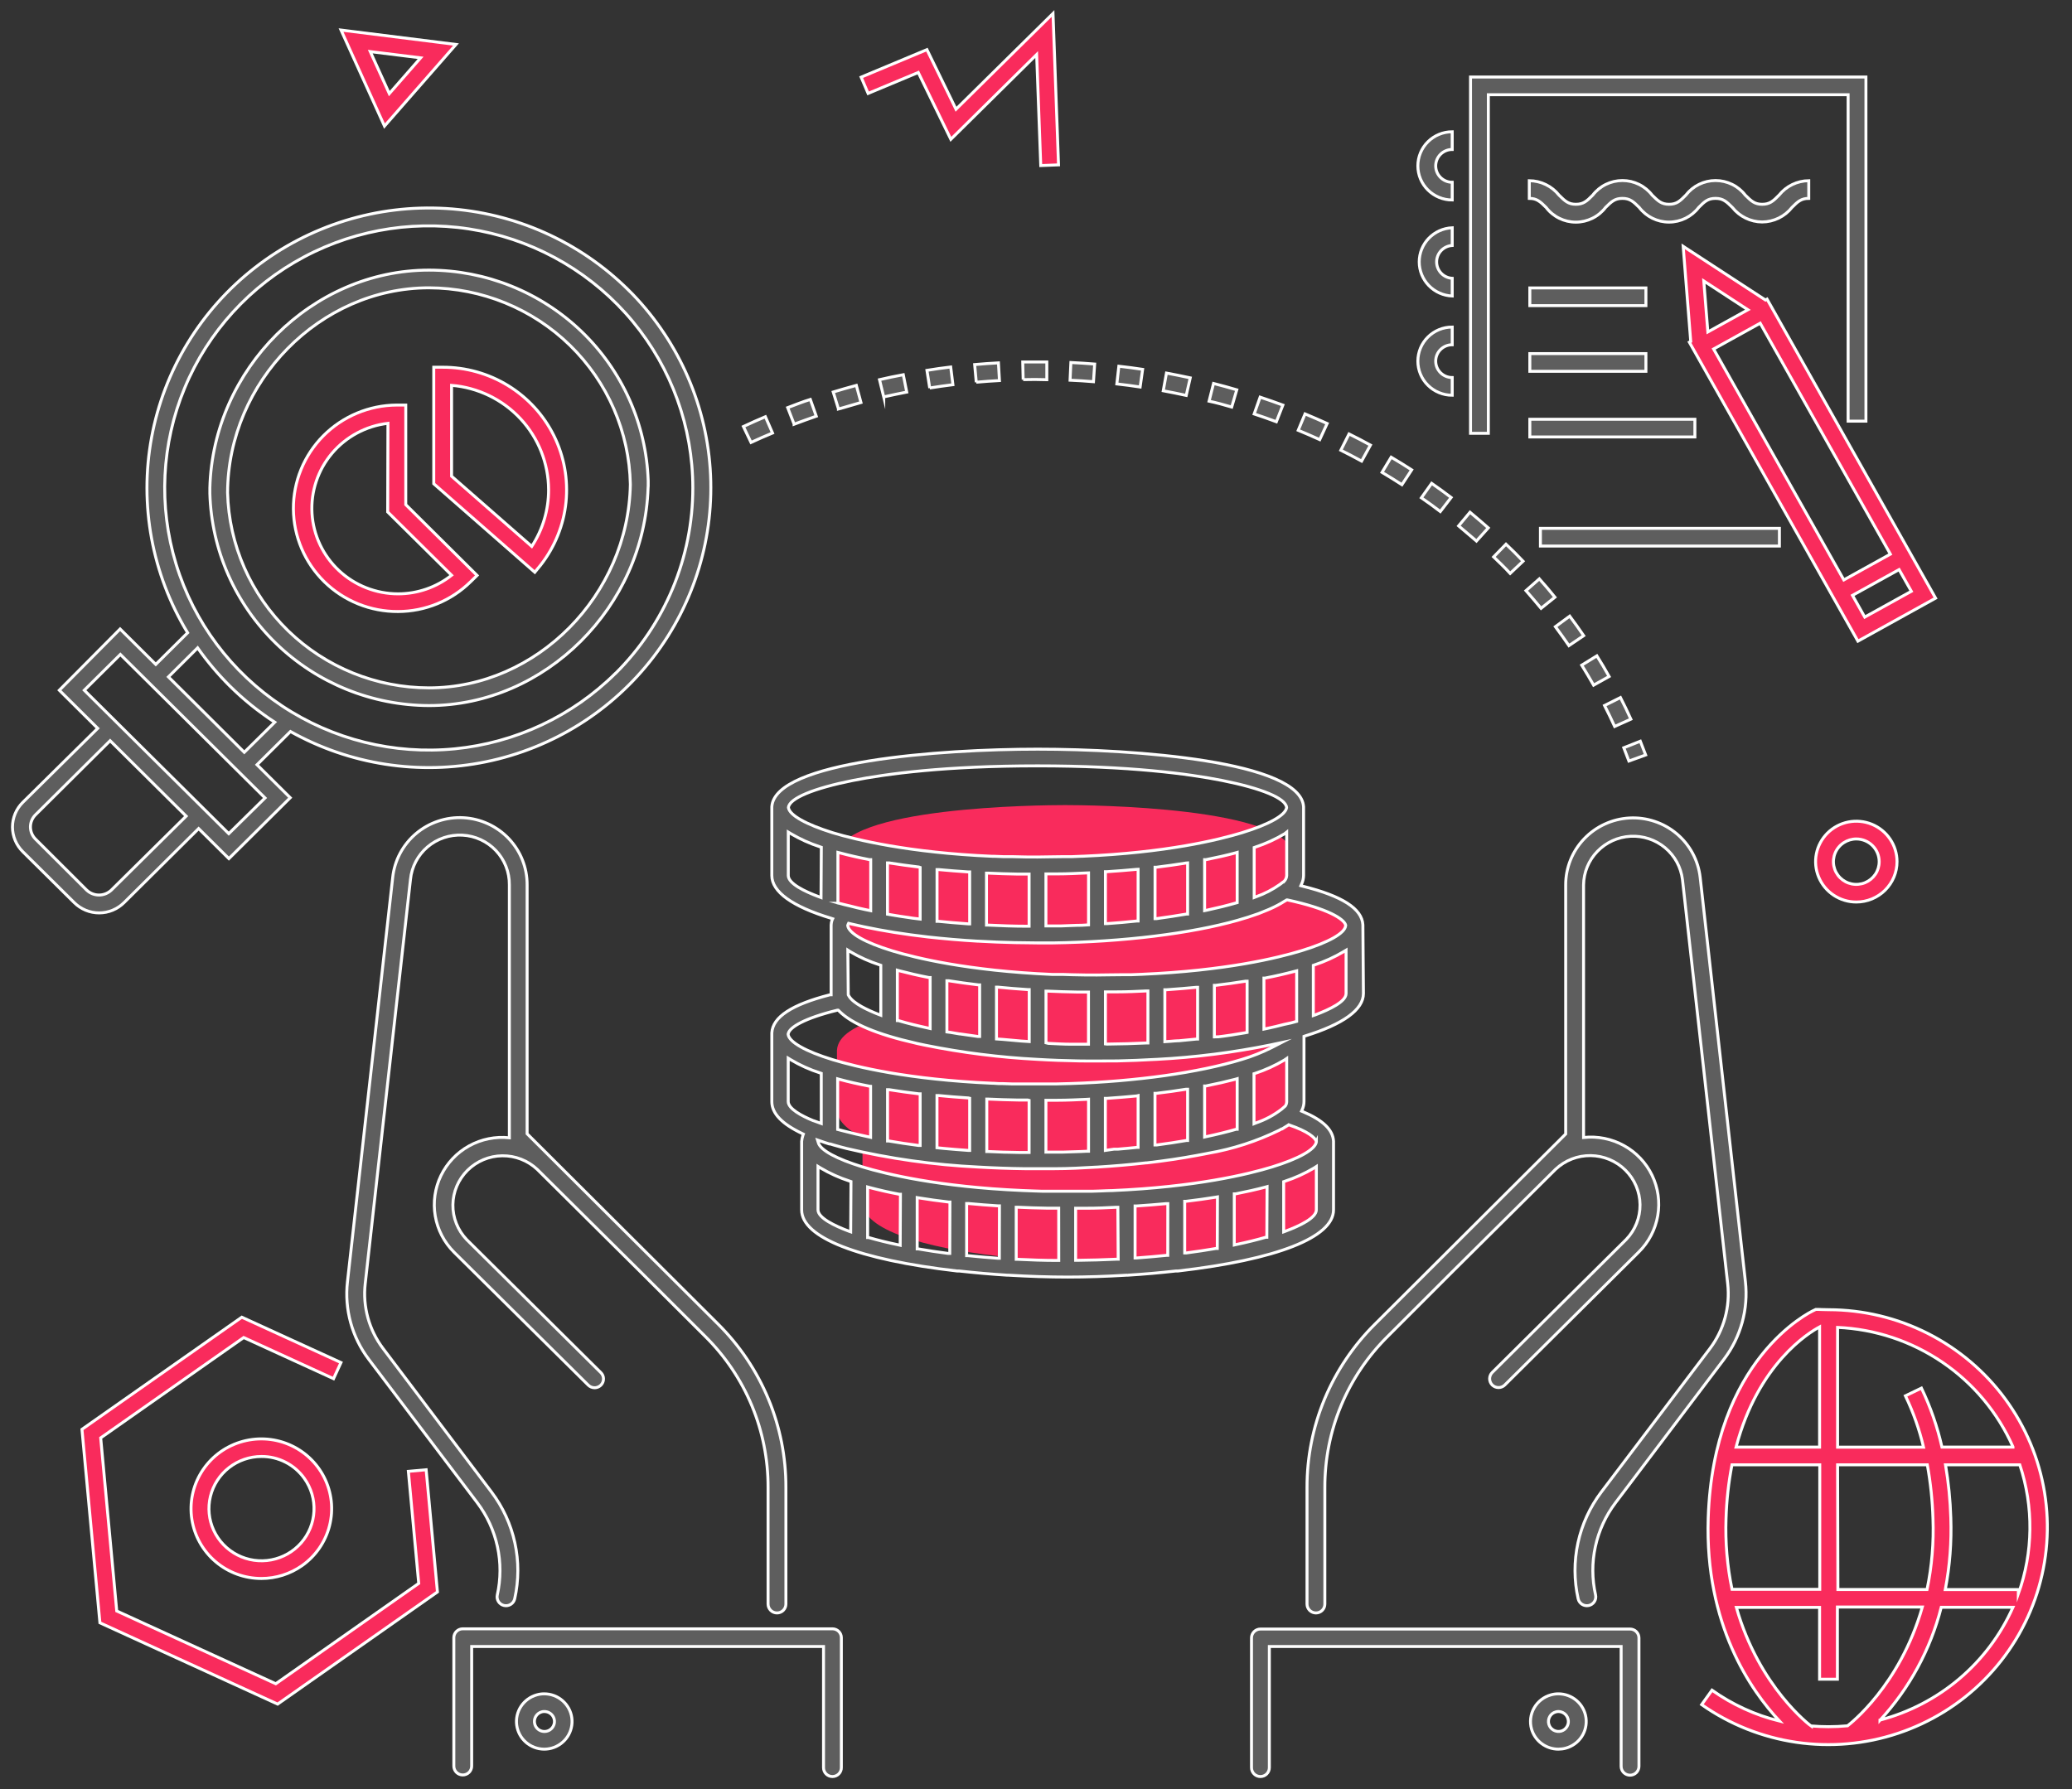 <svg width="176" height="152" viewBox="0 0 176 152" fill="none" xmlns="http://www.w3.org/2000/svg">
<rect x="0" y="0" width="176" height="152" fill="#333333" stroke="none"/>
<path d="M114.211 81.353C115.994 78.13 114.474 77.093 111.349 76.576C111.445 76.361 110.39 76.411 110.39 76.175L109.885 72.722C109.627 68.527 92.453 68.401 90.479 68.401C88.505 68.401 71.33 68.527 71.073 72.722V77.734C71.073 79.098 72.84 80.17 75.465 80.967C75.431 81.085 75.409 81.206 75.399 81.328V86.341C72.572 87.067 71.163 88.015 71.093 89.228V94.24C71.093 95.192 71.956 95.999 73.359 96.671C73.305 96.814 73.273 96.965 73.263 97.117V102.13C73.263 104.52 78.655 106.009 84.638 106.701C84.68 106.716 84.724 106.726 84.769 106.731H84.809C85.965 106.861 87.137 106.961 88.298 107.037C88.298 107.037 88.343 107.037 88.368 107.037H88.404C89.878 107.127 91.327 107.172 92.685 107.172C94.043 107.172 95.487 107.127 96.961 107.037H96.996C97.022 107.037 97.047 107.037 97.067 107.037C98.228 106.961 99.399 106.861 100.555 106.731H100.596C100.64 106.727 100.684 106.719 100.727 106.706C106.709 106.014 112.096 104.525 112.101 102.13V97.117C112.051 96.235 111.298 95.498 109.814 94.882C109.906 94.678 109.955 94.458 109.956 94.235L110.062 87.609C112.646 86.817 114.686 86.802 114.691 85.448L114.272 81.283L114.211 81.353Z" fill="#F92B5C"/>
<path d="M115.766 78.571C115.686 77.198 114.009 76.125 110.642 75.288L110.496 75.248L110.556 75.113C110.666 74.884 110.725 74.634 110.728 74.381V68.546C110.491 64.682 96.421 63.649 88.141 63.649C79.862 63.649 65.797 64.682 65.56 68.546V68.662V74.386C65.56 75.769 67.311 77.027 70.608 78.02L70.729 78.06L70.669 78.19C70.627 78.319 70.603 78.452 70.598 78.586V78.707V84.516H70.502C67.256 85.348 65.635 86.406 65.56 87.754V87.874V93.598C65.56 94.601 66.428 95.493 68.139 96.305L68.24 96.355L68.2 96.465C68.144 96.627 68.108 96.796 68.094 96.967V97.087V102.801C68.094 105.132 72.91 107.021 81.296 107.984H81.366H81.437H81.472C82.82 108.134 84.193 108.254 85.567 108.34H85.627H85.683C87.419 108.445 89.1 108.5 90.691 108.5C92.281 108.5 93.972 108.445 95.694 108.34H95.739C95.757 108.334 95.776 108.334 95.795 108.34C97.193 108.254 98.561 108.134 99.874 107.984H99.899H99.945H100H100.061C108.451 107.016 113.267 105.127 113.272 102.796V96.957C113.217 95.979 112.369 95.167 110.678 94.45L110.556 94.4L110.607 94.285C110.709 94.065 110.763 93.826 110.763 93.583V88.05L110.849 88.019C114.095 87.017 115.807 85.784 115.812 84.411L115.766 78.571ZM69.74 76.255L69.568 76.19C68.377 75.749 66.963 75.078 66.958 74.386V70.697L67.155 70.817C67.951 71.288 68.798 71.669 69.679 71.955L69.765 71.985L69.74 76.255ZM66.973 68.632V68.597C67.054 67.83 69.094 66.978 72.436 66.311C75.283 65.745 80.316 65.068 88.126 65.068C95.936 65.068 100.974 65.745 103.822 66.311C107.159 66.978 109.203 67.815 109.284 68.597V68.632C109.168 69.273 107.795 70.04 105.518 70.742C103.499 71.358 99.056 72.446 91.943 72.747H91.872L91.039 72.782H90.282C89.479 72.782 88.803 72.812 88.141 72.812C87.48 72.812 86.803 72.812 86.006 72.782H85.243L84.496 72.752H84.299C77.181 72.441 72.739 71.353 70.724 70.747C68.462 70.04 67.089 69.273 66.973 68.632ZM109.294 70.697V74.381C109.286 74.57 109.207 74.748 109.072 74.882L109.022 74.937H108.986L108.724 75.138C108.103 75.579 107.423 75.931 106.704 76.185L106.533 76.251V72.005L106.619 71.975C107.491 71.688 108.329 71.306 109.118 70.837L109.294 70.697ZM105.089 72.421V76.687L104.998 76.712C104.256 76.927 103.403 77.138 102.474 77.338L102.322 77.368V73.038H102.423C103.322 72.862 104.17 72.672 104.948 72.461L105.089 72.421ZM100.878 73.313V77.659H100.778C99.96 77.799 99.112 77.93 98.253 78.045H98.112V73.679H98.223C99.086 73.574 99.934 73.454 100.747 73.323L100.878 73.313ZM96.673 73.855V78.25H96.557C95.729 78.341 94.876 78.411 94.033 78.471H93.897V74.06H94.018C94.876 74.005 95.724 73.935 96.542 73.86L96.673 73.855ZM92.463 74.16V78.576L91.882 78.611C91.317 78.611 90.741 78.651 90.156 78.666H88.843V74.246H88.969H89.661H89.797C90.671 74.246 91.524 74.2 92.321 74.165L92.463 74.16ZM87.414 74.261V78.692H87.283C86.066 78.692 84.966 78.646 83.916 78.596H83.794V74.18H83.926C84.734 74.221 85.587 74.246 86.45 74.261H86.586H87.278H87.414ZM82.366 74.08V78.491H82.235C81.275 78.421 80.447 78.351 79.71 78.275H79.594V73.88H79.736C80.548 73.955 81.397 74.025 82.26 74.08H82.366ZM78.16 73.699V78.085L77.792 78.04L77.509 78.005L77.196 77.955C76.691 77.889 76.232 77.814 75.763 77.734L75.384 77.669V73.313H75.53C76.368 73.444 77.216 73.564 78.055 73.664L78.16 73.699ZM71.264 76.742L71.173 76.717V72.421L71.335 72.461C72.102 72.667 72.951 72.862 73.859 73.038H73.96V77.373L73.496 77.278C72.991 77.173 72.577 77.067 72.188 76.967C71.799 76.867 71.552 76.827 71.259 76.742H71.264ZM72.016 80.722L72.208 80.847C73.004 81.318 73.851 81.698 74.733 81.98L74.818 82.01V86.255L74.647 86.19C73.703 85.824 72.501 85.263 72.123 84.646L72.052 84.516C72.049 84.483 72.049 84.449 72.052 84.416L72.016 80.722ZM66.968 87.774C67.115 87.273 68.286 86.521 71.128 85.824H71.199L71.295 85.914C72.35 86.977 74.521 87.884 77.742 88.616L77.948 88.666L78.61 88.806C81.746 89.438 84.925 89.838 88.121 90.004C89.307 90.075 90.484 90.115 91.62 90.135C92.755 90.155 93.816 90.135 94.947 90.135C96.002 90.11 97.062 90.07 98.198 90.004H98.238C101.495 89.836 104.736 89.425 107.931 88.776L108.84 88.581L108.012 89.007C107.202 89.414 106.357 89.749 105.488 90.009C101.817 91.132 96.507 91.879 90.908 92.059L89.716 92.09C89.186 92.09 88.651 92.09 88.101 92.09C87.445 92.09 86.763 92.09 85.965 92.09L85.203 92.064C84.93 92.064 84.658 92.064 84.39 92.034H84.299C77.181 91.724 72.739 90.641 70.724 90.029C68.412 89.323 67.034 88.526 66.948 87.894V87.844L66.968 87.774ZM76.222 86.711V82.431L76.383 82.476C77.161 82.681 78.009 82.877 78.908 83.052H79.009V87.383L78.857 87.348C77.943 87.152 77.09 86.942 76.333 86.716L76.222 86.711ZM80.432 87.674V83.323H80.579C81.397 83.453 82.24 83.574 83.103 83.674H83.214V88.06H83.073C82.568 87.99 82.063 87.919 81.558 87.844H81.508L80.745 87.714L80.432 87.674ZM84.643 88.27V83.869H84.779C85.602 83.95 86.45 84.02 87.303 84.075H87.424V88.491L86.738 88.446L85.158 88.305L84.643 88.27ZM88.848 88.596V84.205H88.979C89.792 84.245 90.645 84.27 91.504 84.285H91.64H92.332H92.458V88.716H92.029C91.721 88.716 91.408 88.716 91.105 88.716H90.918C90.332 88.716 89.721 88.676 89.055 88.646L88.848 88.596ZM93.897 88.691V84.27H94.023H94.714H94.851C95.729 84.27 96.582 84.23 97.375 84.19H97.506V88.611H97.39C96.335 88.661 95.199 88.696 94.018 88.706L93.897 88.691ZM98.945 88.501V84.09H99.061C99.945 84.03 100.793 83.96 101.585 83.884H101.727V88.28H101.616L100.131 88.425H100.04C99.849 88.425 99.657 88.456 99.46 88.466L98.945 88.501ZM103.15 88.095V83.714H103.261C104.125 83.614 104.973 83.493 105.786 83.363H105.932V87.714L105.745 87.749L104.619 87.934L103.948 88.03L103.504 88.085L103.15 88.095ZM108.36 87.213L107.714 87.358L107.361 87.433V83.097H107.462C108.365 82.922 109.208 82.727 109.986 82.521L110.142 82.481V86.776L109.683 86.902C109.309 86.972 108.89 87.077 108.36 87.213ZM109.294 89.929V93.613C109.29 93.733 109.254 93.849 109.188 93.949L109.163 93.979L108.875 94.23C108.217 94.739 107.479 95.135 106.689 95.403L106.518 95.473V91.222L106.603 91.197C107.476 90.91 108.314 90.528 109.102 90.06L109.294 89.929ZM105.089 91.648V95.944H104.998C104.231 96.165 103.377 96.375 102.474 96.566L102.322 96.601V92.265H102.423C103.327 92.085 104.17 91.894 104.948 91.689L105.089 91.648ZM100.878 92.541V96.896H100.772C99.96 97.037 99.106 97.167 98.248 97.277H98.107V92.891H98.218C99.081 92.791 99.929 92.671 100.742 92.541H100.878ZM96.673 93.082V97.483H96.557C96.052 97.538 95.502 97.588 94.957 97.633H94.624L93.891 97.739V93.318H94.013C94.896 93.257 95.744 93.187 96.537 93.112L96.673 93.082ZM92.463 93.388V97.809H92.342L91.796 97.834L90.282 97.884H89.913H89.136H88.843V93.478H88.969H89.661H89.797C90.681 93.478 91.534 93.433 92.321 93.398L92.463 93.388ZM87.414 93.488V97.914H86.576L85.425 97.889H85.309L83.941 97.834H83.82V93.378H83.951C84.759 93.418 85.612 93.443 86.475 93.458H86.612H87.303L87.414 93.488ZM82.366 93.308V97.739H82.235C81.498 97.688 80.791 97.628 80.139 97.568L79.589 97.513V93.077H79.731C80.553 93.157 81.402 93.227 82.255 93.282L82.366 93.308ZM78.16 92.932V97.317H78.014C77.136 97.202 76.287 97.077 75.49 96.936H75.389V92.581H75.535C76.368 92.716 77.216 92.831 78.059 92.932H78.16ZM73.95 92.29V96.626L73.799 96.591C73.041 96.435 72.325 96.26 71.658 96.089L71.153 95.959V91.659L71.315 91.704C72.077 91.909 72.925 92.105 73.839 92.28L73.95 92.29ZM69.154 95.232L69.068 95.207C68.104 94.811 66.958 94.205 66.953 93.593V89.904L67.15 90.025C67.944 90.5 68.791 90.882 69.674 91.162L69.76 91.192V95.453L69.154 95.232ZM72.259 104.656L72.087 104.595C70.901 104.149 69.482 103.478 69.482 102.786V99.097L69.674 99.217C70.469 99.69 71.316 100.072 72.198 100.355L72.284 100.385L72.259 104.656ZM76.464 105.798L76.313 105.763C75.399 105.573 74.546 105.362 73.788 105.142H73.698V100.846L73.859 100.891C74.637 101.097 75.485 101.292 76.383 101.463H76.484L76.464 105.798ZM80.675 106.49H80.533C79.65 106.375 78.797 106.249 78.009 106.109H77.908V101.748L78.055 101.773C78.862 101.904 79.71 102.024 80.579 102.124H80.69L80.675 106.49ZM84.885 106.901H84.749C83.911 106.841 83.058 106.766 82.225 106.681H82.108V102.25H82.25C83.073 102.33 83.921 102.395 84.774 102.45H84.895L84.885 106.901ZM89.933 107.087H89.807C88.671 107.087 87.535 107.046 86.435 106.991H86.319V102.565H86.45C87.263 102.606 88.116 102.631 88.974 102.646H89.111H89.802H89.928L89.933 107.087ZM94.982 106.981H94.861C93.755 107.031 92.619 107.067 91.488 107.077H91.367V102.651H91.493H92.185H92.296V102.776V102.651C93.169 102.651 94.023 102.611 94.82 102.57H94.952L94.982 106.981ZM99.192 106.655H99.076C98.238 106.741 97.39 106.816 96.552 106.876H96.416V102.46H96.532C97.37 102.405 98.218 102.34 99.056 102.26H99.197L99.192 106.655ZM103.398 106.069H103.297C102.504 106.204 101.651 106.335 100.772 106.45H100.631V102.064H100.742C101.6 101.964 102.449 101.844 103.266 101.713L103.413 101.688L103.398 106.069ZM107.608 105.117H107.517C106.755 105.337 105.902 105.548 104.993 105.738L104.842 105.773V101.433H104.942C105.841 101.257 106.689 101.067 107.467 100.861L107.628 100.816L107.608 105.117ZM111.813 102.786C111.813 103.478 110.4 104.149 109.208 104.595L109.037 104.656V100.395L109.123 100.365C109.996 100.081 110.834 99.701 111.622 99.232L111.813 99.107V102.786ZM111.813 96.972V97.022C111.707 97.668 110.334 98.44 108.042 99.147C106.023 99.763 101.58 100.846 94.467 101.152H94.396C94.119 101.152 93.836 101.177 93.553 101.182L92.791 101.207C91.953 101.207 91.276 101.207 90.65 101.207C90.024 101.207 89.323 101.207 88.515 101.207L87.763 101.182L86.849 101.147C79.731 100.836 75.283 99.754 73.269 99.142C71.062 98.465 69.689 97.719 69.513 97.092L69.442 96.856L69.674 96.936C69.921 97.027 70.179 97.107 70.447 97.192H70.522C70.754 97.262 70.982 97.332 71.219 97.393L71.492 97.468L71.789 97.543L71.9 97.573C75.569 98.44 79.311 98.969 83.078 99.152C84.395 99.227 85.738 99.277 87.061 99.292C87.894 99.292 88.697 99.292 89.54 99.292C90.761 99.292 91.978 99.227 93.154 99.157H93.185C94.583 99.072 95.987 98.951 97.355 98.796H97.425C98.9 98.626 100.318 98.415 101.641 98.17L102.438 98.019L102.615 97.984C104.719 97.621 106.759 96.959 108.673 96.019L108.86 95.914H108.906L109.168 95.749L109.269 95.688L109.41 95.598L109.466 95.558L109.526 95.583C111.081 96.115 111.723 96.656 111.808 96.982L111.813 96.972ZM110.551 80.772C108.532 81.388 104.094 82.471 96.976 82.777L96.067 82.812H95.305C94.467 82.812 93.79 82.837 93.169 82.837C92.549 82.837 91.842 82.837 91.034 82.812L90.272 82.787H89.514H89.358C82.24 82.476 77.797 81.393 75.783 80.782C73.496 80.08 72.123 79.308 72.011 78.661V78.611C72.017 78.585 72.025 78.56 72.037 78.536L72.082 78.446L72.355 78.511C72.683 78.591 73.021 78.666 73.365 78.737C75.015 79.088 76.863 79.383 78.852 79.609C80.21 79.759 81.609 79.879 83.022 79.96H83.062C84.143 80.02 85.193 80.065 86.198 80.085C86.864 80.085 87.5 80.11 88.096 80.11H89.449C95.421 80.02 101.141 79.318 105.144 78.185L105.674 78.025L105.993 77.93C106.295 77.834 106.588 77.734 106.866 77.634L107.007 77.579C107.245 77.489 107.472 77.398 107.689 77.303L107.876 77.223C108.138 77.108 108.35 77.002 108.537 76.902L108.709 76.807L108.799 76.757L109.087 76.581L109.173 76.531L109.254 76.486L109.299 76.456H109.35C112.773 77.193 114.156 78.065 114.302 78.591V78.641C114.247 79.283 112.874 80.06 110.551 80.772ZM114.338 84.411C114.338 85.102 112.919 85.774 111.728 86.22L111.556 86.28V82.015L111.642 81.985C112.515 81.698 113.353 81.317 114.141 80.847L114.338 80.727V84.411Z" fill="#5E5E5E" stroke="white" stroke-width="0.25" stroke-miterlimit="10"/>
<path d="M155.331 111.272C155.008 111.272 154.432 111.247 154.427 111.247H154.241L154.074 111.327C153.726 111.488 145.537 115.447 145.098 128.991C144.805 138.053 148.748 143.657 151.156 146.223C149.095 145.715 147.149 144.823 145.421 143.597L144.542 144.825C146.93 146.504 149.683 147.6 152.577 148.025C155.471 148.449 158.426 148.191 161.2 147.269C163.975 146.348 166.492 144.79 168.546 142.722C170.601 140.654 172.135 138.134 173.025 135.366C173.914 132.599 174.135 129.663 173.667 126.795C173.199 123.928 172.058 121.21 170.334 118.863C168.61 116.516 166.353 114.605 163.747 113.286C161.14 111.967 158.257 111.277 155.331 111.272ZM146.612 129.031C146.656 127.493 146.825 125.961 147.117 124.45H154.574V135.031H147.122C146.711 133.052 146.54 131.031 146.612 129.011V129.031ZM156.088 124.45H163.711C163.985 125.963 164.145 127.494 164.191 129.031C164.267 131.049 164.098 133.068 163.686 135.046H156.114L156.088 124.45ZM165.706 128.961C165.659 127.449 165.509 125.941 165.256 124.45H171.567C172.753 128.019 172.709 131.88 171.441 135.422V135.051H165.236C165.621 133.045 165.778 131.002 165.706 128.961ZM170.986 122.946H164.953C164.564 121.216 163.98 119.534 163.212 117.934L161.849 118.59C162.519 119.984 163.035 121.446 163.388 122.951H156.088V112.776C159.278 112.92 162.363 113.947 164.996 115.741C167.628 117.534 169.703 120.023 170.986 122.926V122.946ZM154.559 112.756V122.946H147.466C149.339 115.853 153.66 113.217 154.559 112.736V112.756ZM153.857 146.659C153.796 146.619 149.424 143.361 147.491 136.565H154.559V142.665H156.073V136.534H163.287C161.379 143.221 157.103 146.494 156.936 146.624C156.401 146.674 155.861 146.7 155.316 146.7C154.836 146.7 154.342 146.679 153.857 146.639V146.659ZM159.688 146.158C162.196 143.434 163.985 140.134 164.893 136.554H170.986C169.947 138.89 168.391 140.964 166.436 142.623C164.48 144.282 162.174 145.483 159.688 146.138V146.158Z" fill="#F92B5C" stroke="white" stroke-width="0.25" stroke-miterlimit="10"/>
<path d="M32.659 10.714L28.968 2.554L38.732 3.777L32.659 10.714ZM31.452 4.384L33.068 7.953L35.728 4.915L31.452 4.384Z" fill="#F92B5C" stroke="white" stroke-width="0.25" stroke-miterlimit="10"/>
<path d="M88.404 14.067L88.055 4.634L80.766 11.837L77.999 6.158L73.738 7.937L73.147 6.554L78.736 4.218L81.205 9.281L89.444 1.146L89.913 14.007L88.404 14.067Z" fill="#F92B5C" stroke="white" stroke-width="0.25" stroke-miterlimit="10"/>
<path d="M157.683 76.636C156.999 76.638 156.33 76.437 155.761 76.06C155.191 75.684 154.747 75.148 154.485 74.52C154.222 73.893 154.153 73.203 154.286 72.536C154.419 71.87 154.748 71.258 155.231 70.777C155.715 70.296 156.331 69.969 157.002 69.836C157.673 69.703 158.368 69.771 159.001 70.03C159.633 70.29 160.173 70.73 160.553 71.295C160.934 71.86 161.137 72.524 161.137 73.203C161.137 74.113 160.773 74.985 160.125 75.629C159.478 76.273 158.6 76.635 157.683 76.636ZM157.683 71.278C157.299 71.277 156.922 71.39 156.602 71.601C156.281 71.813 156.031 72.114 155.884 72.467C155.736 72.82 155.697 73.209 155.772 73.583C155.847 73.958 156.032 74.302 156.304 74.573C156.576 74.843 156.923 75.027 157.3 75.101C157.678 75.175 158.069 75.137 158.425 74.99C158.78 74.843 159.083 74.595 159.297 74.277C159.51 73.959 159.623 73.585 159.622 73.203C159.621 72.693 159.416 72.204 159.053 71.844C158.69 71.483 158.197 71.28 157.683 71.278Z" fill="#F92B5C" stroke="white" stroke-width="0.25" stroke-miterlimit="10"/>
<path d="M148.258 108.881L144.416 74.546C144.254 73.101 143.54 71.772 142.421 70.833C141.302 69.894 139.863 69.416 138.401 69.497C136.938 69.579 135.562 70.213 134.556 71.271C133.55 72.329 132.99 73.728 132.992 75.183V96.345L122.289 107.017L116.791 112.5C114.955 114.322 113.501 116.486 112.51 118.868C111.52 121.25 111.014 123.802 111.021 126.379V136.284C111.021 136.483 111.101 136.674 111.243 136.815C111.385 136.956 111.577 137.036 111.778 137.036C111.979 137.036 112.172 136.956 112.314 136.815C112.456 136.674 112.535 136.483 112.535 136.284V126.364C112.529 123.984 112.996 121.627 113.911 119.427C114.826 117.228 116.171 115.229 117.867 113.548L123.379 108.034L132.133 99.343C132.936 98.584 134.005 98.167 135.113 98.18C136.221 98.194 137.28 98.636 138.064 99.414C138.847 100.192 139.293 101.244 139.307 102.344C139.32 103.444 138.9 104.506 138.136 105.302L126.752 116.605C126.611 116.747 126.532 116.938 126.532 117.137C126.532 117.335 126.611 117.526 126.752 117.668C126.895 117.808 127.086 117.887 127.287 117.888C127.386 117.889 127.485 117.869 127.577 117.831C127.669 117.793 127.752 117.738 127.822 117.668L139.206 106.365C140.05 105.529 140.612 104.453 140.813 103.286C141.014 102.119 140.846 100.918 140.33 99.851C139.815 98.783 138.978 97.901 137.935 97.326C136.893 96.751 135.697 96.512 134.511 96.641V75.183C134.523 74.12 134.942 73.102 135.683 72.335C136.423 71.568 137.43 71.109 138.499 71.051C139.567 70.994 140.618 71.342 141.438 72.026C142.257 72.709 142.784 73.677 142.912 74.732L146.754 109.067C146.974 111.029 146.432 113.001 145.239 114.58L136.021 126.76C135.052 128.042 134.375 129.516 134.035 131.082C133.695 132.648 133.701 134.269 134.052 135.833C134.095 136.027 134.215 136.197 134.384 136.304C134.554 136.411 134.759 136.447 134.955 136.404C135.152 136.361 135.322 136.242 135.43 136.074C135.538 135.906 135.575 135.702 135.531 135.507C135.226 134.155 135.221 132.754 135.514 131.399C135.808 130.045 136.394 128.77 137.232 127.663L146.446 115.472C147.872 113.584 148.52 111.227 148.258 108.881Z" fill="#5E5E5E" stroke="white" stroke-width="0.25" stroke-miterlimit="10"/>
<path d="M107.063 150.935C106.862 150.935 106.669 150.856 106.527 150.715C106.385 150.574 106.305 150.383 106.305 150.183V139.156C106.305 138.957 106.385 138.766 106.527 138.625C106.669 138.484 106.862 138.404 107.063 138.404H138.459C138.66 138.404 138.852 138.484 138.994 138.625C139.136 138.766 139.216 138.957 139.216 139.156V150.068C139.216 150.267 139.136 150.459 138.994 150.6C138.852 150.741 138.66 150.82 138.459 150.82C138.258 150.82 138.066 150.741 137.923 150.6C137.781 150.459 137.702 150.267 137.702 150.068V139.888H107.82V150.183C107.82 150.383 107.74 150.574 107.598 150.715C107.456 150.856 107.264 150.935 107.063 150.935Z" fill="#5E5E5E" stroke="white" stroke-width="0.25" stroke-miterlimit="10"/>
<path d="M60.986 112.485L44.775 96.325V75.183C44.784 73.723 44.226 72.316 43.218 71.253C42.211 70.19 40.829 69.553 39.361 69.474C37.893 69.394 36.45 69.879 35.332 70.827C34.214 71.775 33.506 73.114 33.355 74.566L29.514 108.901C29.249 111.247 29.897 113.605 31.326 115.492L40.534 127.662C41.372 128.77 41.958 130.045 42.253 131.399C42.547 132.753 42.543 134.154 42.241 135.507C42.219 135.603 42.217 135.703 42.234 135.8C42.252 135.897 42.288 135.99 42.341 136.074C42.395 136.157 42.464 136.229 42.546 136.286C42.627 136.342 42.719 136.383 42.816 136.404C42.913 136.425 43.014 136.428 43.112 136.41C43.21 136.393 43.303 136.357 43.387 136.304C43.471 136.251 43.544 136.182 43.601 136.101C43.658 136.02 43.698 135.929 43.72 135.833C44.07 134.268 44.075 132.648 43.734 131.082C43.393 129.515 42.715 128.041 41.746 126.76L32.538 114.57C31.343 112.991 30.801 111.019 31.023 109.056L34.865 74.722C34.971 73.65 35.489 72.659 36.312 71.957C37.135 71.255 38.199 70.896 39.283 70.954C40.366 71.012 41.385 71.484 42.127 72.269C42.869 73.055 43.277 74.096 43.266 75.173V96.666C42.081 96.54 40.887 96.781 39.846 97.356C38.806 97.932 37.971 98.814 37.456 99.88C36.941 100.946 36.772 102.145 36.971 103.311C37.171 104.477 37.73 105.552 38.571 106.39L49.97 117.683C50.113 117.822 50.305 117.902 50.505 117.903C50.655 117.903 50.801 117.859 50.925 117.776C51.05 117.694 51.147 117.576 51.204 117.439C51.261 117.302 51.276 117.151 51.247 117.005C51.218 116.859 51.146 116.725 51.04 116.62L39.641 105.317C38.877 104.521 38.456 103.459 38.47 102.359C38.483 101.259 38.93 100.207 39.713 99.429C40.497 98.651 41.556 98.208 42.663 98.195C43.772 98.182 44.841 98.599 45.643 99.358L54.413 108.064L59.91 113.548C61.606 115.229 62.95 117.227 63.865 119.427C64.78 121.627 65.248 123.984 65.241 126.364V136.284C65.241 136.483 65.321 136.674 65.463 136.815C65.605 136.956 65.798 137.035 65.999 137.035C66.2 137.035 66.392 136.956 66.534 136.815C66.676 136.674 66.756 136.483 66.756 136.284V126.364C66.763 123.787 66.257 121.234 65.266 118.853C64.276 116.471 62.821 114.307 60.986 112.485Z" fill="#5E5E5E" stroke="white" stroke-width="0.25" stroke-miterlimit="10"/>
<path d="M70.709 150.935C70.508 150.935 70.315 150.856 70.173 150.715C70.031 150.574 69.952 150.383 69.952 150.183V139.888H40.065V150.048C40.065 150.247 39.985 150.439 39.843 150.58C39.701 150.721 39.508 150.8 39.308 150.8C39.107 150.8 38.914 150.721 38.772 150.58C38.63 150.439 38.55 150.247 38.55 150.048V139.136C38.55 138.937 38.63 138.745 38.772 138.604C38.914 138.463 39.107 138.384 39.308 138.384H70.709C70.91 138.384 71.102 138.463 71.244 138.604C71.386 138.745 71.466 138.937 71.466 139.136V150.163C71.469 150.264 71.451 150.364 71.414 150.457C71.377 150.551 71.322 150.636 71.252 150.708C71.181 150.78 71.097 150.837 71.003 150.876C70.91 150.915 70.81 150.935 70.709 150.935Z" fill="#5E5E5E" stroke="white" stroke-width="0.25" stroke-miterlimit="10"/>
<path d="M138.363 64.657C138.222 64.281 138.075 63.905 137.929 63.529L139.333 62.973C139.489 63.359 139.641 63.75 139.787 64.141L138.363 64.657ZM137.152 61.72C136.879 61.123 136.591 60.522 136.293 59.94L137.646 59.264C137.954 59.865 138.252 60.482 138.53 61.098L137.152 61.72ZM135.364 58.211C135.041 57.64 134.703 57.073 134.355 56.512L135.642 55.72C136.006 56.296 136.354 56.888 136.682 57.474L135.364 58.211ZM133.269 54.853C132.901 54.316 132.512 53.775 132.118 53.244L133.335 52.347C133.744 52.893 134.143 53.454 134.521 54.006L133.269 54.853ZM130.902 51.685C130.488 51.184 130.059 50.683 129.619 50.181L130.755 49.179C131.21 49.68 131.654 50.216 132.078 50.738L130.902 51.685ZM128.276 48.718C127.817 48.217 127.348 47.77 126.873 47.314L127.923 46.232C128.428 46.703 128.902 47.189 129.372 47.68L128.276 48.718ZM125.414 45.966C124.909 45.53 124.404 45.099 123.899 44.678L124.864 43.52C125.369 43.951 125.914 44.397 126.419 44.848L125.414 45.966ZM122.345 43.46C121.84 43.069 121.284 42.673 120.734 42.292L121.607 41.064C122.173 41.455 122.728 41.861 123.263 42.267L122.345 43.46ZM119.083 41.179C118.533 40.823 117.962 40.472 117.392 40.132L118.169 38.843C118.76 39.189 119.341 39.555 119.911 39.921L119.083 41.179ZM115.66 39.174C115.085 38.858 114.489 38.548 113.893 38.252L114.59 36.868C115.201 37.169 115.812 37.49 116.408 37.816L115.66 39.174ZM63.793 37.59L63.147 36.237C63.762 35.946 64.388 35.67 65.014 35.405L65.62 36.788C64.999 37.044 64.388 37.315 63.793 37.59ZM112.101 37.35C111.495 37.074 110.88 36.808 110.274 36.558L110.854 35.164C111.475 35.425 112.111 35.701 112.732 35.981L112.101 37.35ZM67.453 36.036L66.908 34.633C67.544 34.392 68.19 34.132 68.831 33.936L69.336 35.36C68.7 35.585 68.069 35.806 67.453 36.041V36.036ZM108.416 35.831C107.795 35.6 107.159 35.375 106.533 35.169L107.038 33.741C107.679 33.956 108.33 34.182 108.971 34.417L108.416 35.831ZM71.219 34.743L70.775 33.305C71.421 33.109 72.082 32.919 72.739 32.743L73.132 34.197C72.491 34.372 71.85 34.583 71.219 34.748V34.743ZM104.624 34.583C103.988 34.397 103.342 34.217 102.701 34.082L103.08 32.578C103.736 32.743 104.402 32.929 105.054 33.119L104.624 34.583ZM75.066 33.726L74.707 32.257C75.364 32.107 76.035 31.961 76.727 31.836L77.02 33.31C76.358 33.435 75.717 33.58 75.066 33.721V33.726ZM100.762 33.595C100.116 33.455 99.46 33.32 98.809 33.2L99.081 31.696C99.753 31.821 100.429 31.956 101.101 32.102L100.762 33.595ZM78.973 32.969L78.736 31.465C79.407 31.355 80.089 31.26 80.755 31.18L80.942 32.683C80.291 32.763 79.63 32.859 78.973 32.964V32.969ZM96.845 32.879C96.183 32.778 95.522 32.693 94.866 32.618L95.037 31.114C95.709 31.189 96.391 31.28 97.057 31.38L96.845 32.879ZM82.926 32.478L82.79 30.974C83.466 30.914 84.153 30.864 84.809 30.829L84.895 32.332C84.254 32.367 83.583 32.413 82.926 32.473V32.478ZM92.882 32.428C92.225 32.372 91.554 32.332 90.893 32.302L90.963 30.799C91.64 30.834 92.326 30.874 92.983 30.929L92.882 32.428ZM86.909 32.257L86.874 30.753C87.556 30.753 88.237 30.753 88.919 30.753V32.257C88.237 32.232 87.571 32.237 86.909 32.252V32.257Z" fill="#5E5E5E" stroke="white" stroke-width="0.25" stroke-miterlimit="10"/>
<path d="M46.219 148.609C45.649 148.605 45.101 148.397 44.673 148.023C44.245 147.65 43.968 147.135 43.891 146.575C43.815 146.015 43.944 145.446 44.255 144.972C44.567 144.499 45.04 144.153 45.588 143.998C45.794 143.938 46.009 143.907 46.224 143.908C46.797 143.908 47.35 144.114 47.781 144.488C48.212 144.862 48.493 145.379 48.57 145.942C48.647 146.506 48.515 147.078 48.2 147.553C47.885 148.027 47.407 148.372 46.855 148.524C46.648 148.58 46.434 148.609 46.219 148.609ZM46.219 145.411C46.142 145.41 46.065 145.422 45.992 145.447C45.779 145.511 45.601 145.657 45.495 145.851C45.39 146.045 45.365 146.272 45.426 146.484C45.47 146.646 45.562 146.791 45.689 146.901C45.817 147.011 45.974 147.08 46.142 147.101C46.309 147.121 46.479 147.092 46.63 147.016C46.78 146.94 46.904 146.821 46.986 146.675C47.043 146.579 47.079 146.472 47.093 146.362C47.107 146.252 47.098 146.14 47.067 146.033C47.017 145.851 46.906 145.691 46.753 145.578C46.6 145.466 46.414 145.407 46.224 145.411H46.219Z" fill="#5E5E5E" stroke="white" stroke-width="0.25" stroke-miterlimit="10"/>
<path d="M132.371 148.609C131.854 148.608 131.351 148.439 130.94 148.129C130.528 147.819 130.229 147.384 130.089 146.89C129.923 146.29 130.002 145.649 130.311 145.107C130.619 144.565 131.131 144.166 131.735 143.998C131.941 143.938 132.155 143.908 132.371 143.908C132.943 143.908 133.497 144.114 133.928 144.488C134.359 144.862 134.639 145.379 134.716 145.942C134.793 146.506 134.662 147.078 134.347 147.553C134.031 148.027 133.554 148.372 133.002 148.524C132.796 148.58 132.584 148.608 132.371 148.609ZM132.371 145.411C132.294 145.411 132.217 145.423 132.143 145.447C132.037 145.476 131.938 145.527 131.851 145.594C131.765 145.662 131.692 145.747 131.639 145.842C131.583 145.939 131.548 146.045 131.534 146.155C131.52 146.265 131.528 146.377 131.558 146.484C131.619 146.7 131.764 146.883 131.96 146.994C132.157 147.105 132.39 147.134 132.608 147.076C132.715 147.045 132.814 146.994 132.901 146.925C132.987 146.856 133.059 146.771 133.113 146.675C133.168 146.578 133.204 146.472 133.217 146.361C133.23 146.251 133.22 146.139 133.188 146.033C133.14 145.855 133.033 145.697 132.885 145.585C132.738 145.473 132.557 145.412 132.371 145.411Z" fill="#5E5E5E" stroke="white" stroke-width="0.25" stroke-miterlimit="10"/>
<path d="M23.582 144.78L8.487 137.873L6.962 121.437L20.538 111.909L28.963 115.763L28.332 117.132L20.699 113.638L8.553 122.164L9.916 136.87L23.425 143.051L35.567 134.524L34.688 125.006L36.198 124.871L37.157 135.251L23.582 144.78Z" fill="#F92B5C" stroke="white" stroke-width="0.25" stroke-miterlimit="10"/>
<path d="M22.204 134.108C20.778 134.109 19.399 133.604 18.316 132.684C17.233 131.764 16.517 130.489 16.298 129.091C16.079 127.692 16.37 126.262 17.121 125.058C17.871 123.855 19.03 122.957 20.388 122.528C21.747 122.099 23.215 122.166 24.528 122.718C25.84 123.27 26.911 124.27 27.546 125.537C28.181 126.804 28.339 128.255 27.99 129.628C27.642 131 26.811 132.204 25.647 133.021C24.64 133.728 23.437 134.108 22.204 134.108ZM22.204 123.743C21.204 123.745 20.234 124.08 19.449 124.694C18.663 125.309 18.109 126.168 17.874 127.132C17.639 128.097 17.737 129.112 18.153 130.015C18.569 130.918 19.277 131.656 20.166 132.111C21.054 132.567 22.071 132.712 23.053 132.525C24.035 132.338 24.925 131.829 25.581 131.08C26.236 130.331 26.62 129.384 26.669 128.393C26.719 127.402 26.432 126.422 25.854 125.612C25.443 125.031 24.896 124.557 24.26 124.232C23.625 123.906 22.919 123.738 22.204 123.743Z" fill="#F92B5C" stroke="white" stroke-width="0.25" stroke-miterlimit="10"/>
<path d="M126.423 36.814H124.909V6.544H158.496V35.781H156.982V8.048H126.423V36.814Z" fill="#5E5E5E" stroke="white" stroke-width="0.25" stroke-miterlimit="10"/>
<path d="M149.677 18.859C149.19 18.854 148.71 18.741 148.273 18.527C147.837 18.314 147.454 18.006 147.152 17.626C146.648 17.125 146.36 16.855 145.719 16.855C145.077 16.855 144.79 17.12 144.29 17.626C143.994 18.013 143.612 18.326 143.175 18.542C142.737 18.757 142.254 18.869 141.766 18.869C141.277 18.869 140.795 18.757 140.357 18.542C139.919 18.326 139.537 18.013 139.241 17.626C138.737 17.125 138.449 16.855 137.813 16.855C137.177 16.855 136.884 17.12 136.379 17.626C136.084 18.014 135.702 18.328 135.264 18.544C134.826 18.76 134.344 18.873 133.855 18.873C133.366 18.873 132.883 18.76 132.445 18.544C132.007 18.328 131.626 18.014 131.331 17.626C130.826 17.125 130.538 16.855 129.902 16.855V15.351C130.388 15.356 130.867 15.468 131.304 15.681C131.741 15.893 132.124 16.2 132.426 16.579C132.931 17.08 133.219 17.356 133.855 17.356C134.491 17.356 134.789 17.09 135.289 16.579C135.585 16.193 135.967 15.881 136.405 15.666C136.842 15.451 137.324 15.339 137.813 15.339C138.301 15.339 138.783 15.451 139.221 15.666C139.659 15.881 140.041 16.193 140.337 16.579C140.842 17.08 141.13 17.356 141.771 17.356C142.412 17.356 142.7 17.09 143.199 16.579C143.496 16.193 143.878 15.881 144.316 15.666C144.753 15.451 145.235 15.339 145.724 15.339C146.212 15.339 146.694 15.451 147.132 15.666C147.57 15.881 147.952 16.193 148.248 16.579C148.753 17.08 149.046 17.356 149.682 17.356C150.318 17.356 150.616 17.09 151.115 16.579C151.418 16.2 151.801 15.894 152.238 15.681C152.674 15.469 153.153 15.356 153.64 15.351V16.855C153.004 16.855 152.711 17.12 152.211 17.626C151.909 18.008 151.524 18.316 151.085 18.53C150.647 18.743 150.165 18.856 149.677 18.859Z" fill="#5E5E5E" stroke="white" stroke-width="0.25" stroke-miterlimit="10"/>
<path d="M139.807 30.042H129.947V31.546H139.807V30.042Z" fill="#5E5E5E" stroke="white" stroke-width="0.25" stroke-miterlimit="10"/>
<path d="M139.807 24.463H129.947V25.967H139.807V24.463Z" fill="#5E5E5E" stroke="white" stroke-width="0.25" stroke-miterlimit="10"/>
<path d="M143.967 35.621H129.947V37.124H143.967V35.621Z" fill="#5E5E5E" stroke="white" stroke-width="0.25" stroke-miterlimit="10"/>
<path d="M150.096 25.415L149.965 25.491L142.972 20.929L143.614 29.009L143.497 29.074L157.815 54.472L164.413 50.818L150.096 25.415ZM144.724 23.872L148.47 26.317L145.068 28.202L144.724 23.872ZM149.515 27.46L160.571 47.079L156.618 49.269L145.557 29.651L149.515 27.46ZM157.355 50.582L161.313 48.392L162.353 50.236L158.395 52.427L157.355 50.582Z" fill="#F92B5C" stroke="white" stroke-width="0.25" stroke-miterlimit="10"/>
<path d="M123.354 16.99C122.58 16.99 121.838 16.684 121.291 16.141C120.743 15.598 120.436 14.861 120.436 14.092C120.436 13.324 120.743 12.587 121.291 12.044C121.838 11.501 122.58 11.195 123.354 11.195V12.699C122.982 12.699 122.625 12.846 122.362 13.107C122.098 13.368 121.951 13.723 121.951 14.092C121.951 14.462 122.098 14.816 122.362 15.078C122.625 15.339 122.982 15.486 123.354 15.486V16.99Z" fill="#5E5E5E" stroke="white" stroke-width="0.25" stroke-miterlimit="10"/>
<path d="M123.354 33.58C122.58 33.58 121.838 33.275 121.291 32.732C120.743 32.188 120.436 31.452 120.436 30.683C120.436 29.915 120.743 29.178 121.291 28.635C121.838 28.091 122.58 27.786 123.354 27.786V29.29C122.982 29.29 122.625 29.437 122.362 29.698C122.098 29.959 121.951 30.314 121.951 30.683C121.951 31.053 122.098 31.407 122.362 31.669C122.625 31.93 122.982 32.077 123.354 32.077V33.58Z" fill="#5E5E5E" stroke="white" stroke-width="0.25" stroke-miterlimit="10"/>
<path d="M123.354 25.15C122.601 25.119 121.888 24.8 121.366 24.259C120.844 23.719 120.552 22.999 120.552 22.25C120.552 21.501 120.844 20.782 121.366 20.241C121.888 19.701 122.601 19.382 123.354 19.351V20.854C122.996 20.876 122.659 21.032 122.413 21.291C122.167 21.551 122.03 21.894 122.03 22.25C122.03 22.607 122.167 22.95 122.413 23.209C122.659 23.468 122.996 23.625 123.354 23.646V25.15Z" fill="#5E5E5E" stroke="white" stroke-width="0.25" stroke-miterlimit="10"/>
<path d="M151.146 44.888H130.846V46.392H151.146V44.888Z" fill="#5E5E5E" stroke="white" stroke-width="0.25" stroke-miterlimit="10"/>
<path d="M53.373 24.633C49.233 20.525 43.722 18.064 37.88 17.714C32.038 17.364 26.268 19.15 21.662 22.735C17.055 26.319 13.929 31.454 12.875 37.17C11.82 42.886 12.91 48.787 15.938 53.76L13.232 56.447L10.203 53.439L5.039 58.642L8.3 61.88L1.939 68.166C1.661 68.441 1.439 68.767 1.289 69.127C1.138 69.487 1.06 69.873 1.06 70.263C1.06 70.653 1.138 71.039 1.289 71.399C1.439 71.759 1.661 72.086 1.939 72.361L6.306 76.687C6.583 76.963 6.913 77.183 7.276 77.333C7.639 77.483 8.028 77.56 8.421 77.56C8.814 77.56 9.204 77.483 9.567 77.333C9.93 77.183 10.259 76.963 10.537 76.687L16.872 70.396L19.442 72.948L24.652 67.775L21.83 64.973L24.672 62.151C29.715 64.972 35.616 65.885 41.284 64.72C46.952 63.556 52.003 60.393 55.504 55.816C59.004 51.24 60.717 45.559 60.325 39.826C59.933 34.092 57.464 28.694 53.373 24.628V24.633ZM9.451 75.629C9.17 75.894 8.797 76.042 8.409 76.042C8.021 76.042 7.648 75.894 7.366 75.629L3.019 71.293C2.742 71.018 2.586 70.645 2.585 70.256C2.585 70.064 2.624 69.874 2.698 69.696C2.773 69.519 2.882 69.358 3.019 69.223L9.355 62.928L15.812 69.339L9.451 75.629ZM19.432 70.827L7.159 58.642L10.224 55.6L22.512 67.795L19.432 70.827ZM20.75 63.915L14.308 57.509L16.787 55.043C17.596 56.191 18.503 57.268 19.498 58.261C20.668 59.422 21.955 60.46 23.339 61.359L20.75 63.915ZM52.287 57.199C48.619 60.843 43.792 63.112 38.628 63.62C33.464 64.127 28.283 62.841 23.967 59.981C19.651 57.12 16.468 52.863 14.959 47.933C13.45 43.004 13.709 37.707 15.693 32.946C17.676 28.185 21.261 24.254 25.836 21.823C30.411 19.392 35.694 18.611 40.784 19.614C45.874 20.616 50.456 23.34 53.751 27.32C57.045 31.301 58.847 36.293 58.85 41.445C58.853 47.35 56.496 53.016 52.297 57.199H52.287Z" fill="#5E5E5E" stroke="white" stroke-width="0.25" stroke-miterlimit="10"/>
<path d="M55.059 41.149C55.059 41.049 55.059 40.949 55.059 40.848C54.899 36.049 52.867 31.5 49.392 28.16C45.917 24.82 41.271 22.952 36.435 22.949C26.5 22.949 18.089 31.37 17.826 41.445C17.826 41.585 17.826 41.721 17.826 41.856C17.826 41.856 17.826 41.906 17.826 41.931C17.965 46.745 19.985 51.316 23.458 54.678C26.931 58.04 31.584 59.929 36.435 59.946C46.335 59.946 54.725 51.535 55.049 41.445C55.064 41.345 55.059 41.249 55.059 41.149ZM36.435 58.442C31.969 58.437 27.681 56.7 24.486 53.602C21.291 50.503 19.441 46.289 19.331 41.856C19.371 32.413 27.186 24.453 36.435 24.453C40.918 24.466 45.218 26.221 48.415 29.341C51.612 32.461 53.453 36.699 53.544 41.149C53.378 50.552 45.613 58.442 36.435 58.442Z" fill="#5E5E5E" stroke="white" stroke-width="0.25" stroke-miterlimit="10"/>
<path d="M33.815 51.956C31.472 51.971 29.218 51.062 27.551 49.428C25.883 47.793 24.938 45.568 24.922 43.242C24.907 40.916 25.823 38.678 27.469 37.023C29.115 35.367 31.356 34.428 33.699 34.413H34.466V42.873L40.524 48.888L39.979 49.42C38.34 51.037 36.126 51.948 33.815 51.956ZM32.952 35.966C31.097 36.184 29.396 37.097 28.197 38.518C26.998 39.94 26.392 41.763 26.502 43.614C26.613 45.464 27.431 47.203 28.791 48.475C30.15 49.746 31.947 50.453 33.815 50.452C35.466 50.453 37.068 49.896 38.358 48.873L32.931 43.495L32.952 35.966Z" fill="#F92B5C" stroke="white" stroke-width="0.25" stroke-miterlimit="10"/>
<path d="M45.426 48.618L36.844 41.099V31.2H37.601C39.567 31.194 41.495 31.736 43.165 32.765C44.836 33.794 46.182 35.267 47.05 37.018C47.918 38.769 48.273 40.727 48.076 42.669C47.878 44.611 47.135 46.458 45.931 48.001L45.426 48.618ZM38.358 40.458L45.169 46.422C46.108 44.987 46.604 43.312 46.598 41.6C46.589 39.368 45.738 37.22 44.213 35.579C42.688 33.939 40.599 32.925 38.358 32.739V40.458Z" fill="#F92B5C" stroke="white" stroke-width="0.25" stroke-miterlimit="10"/>
</svg>
